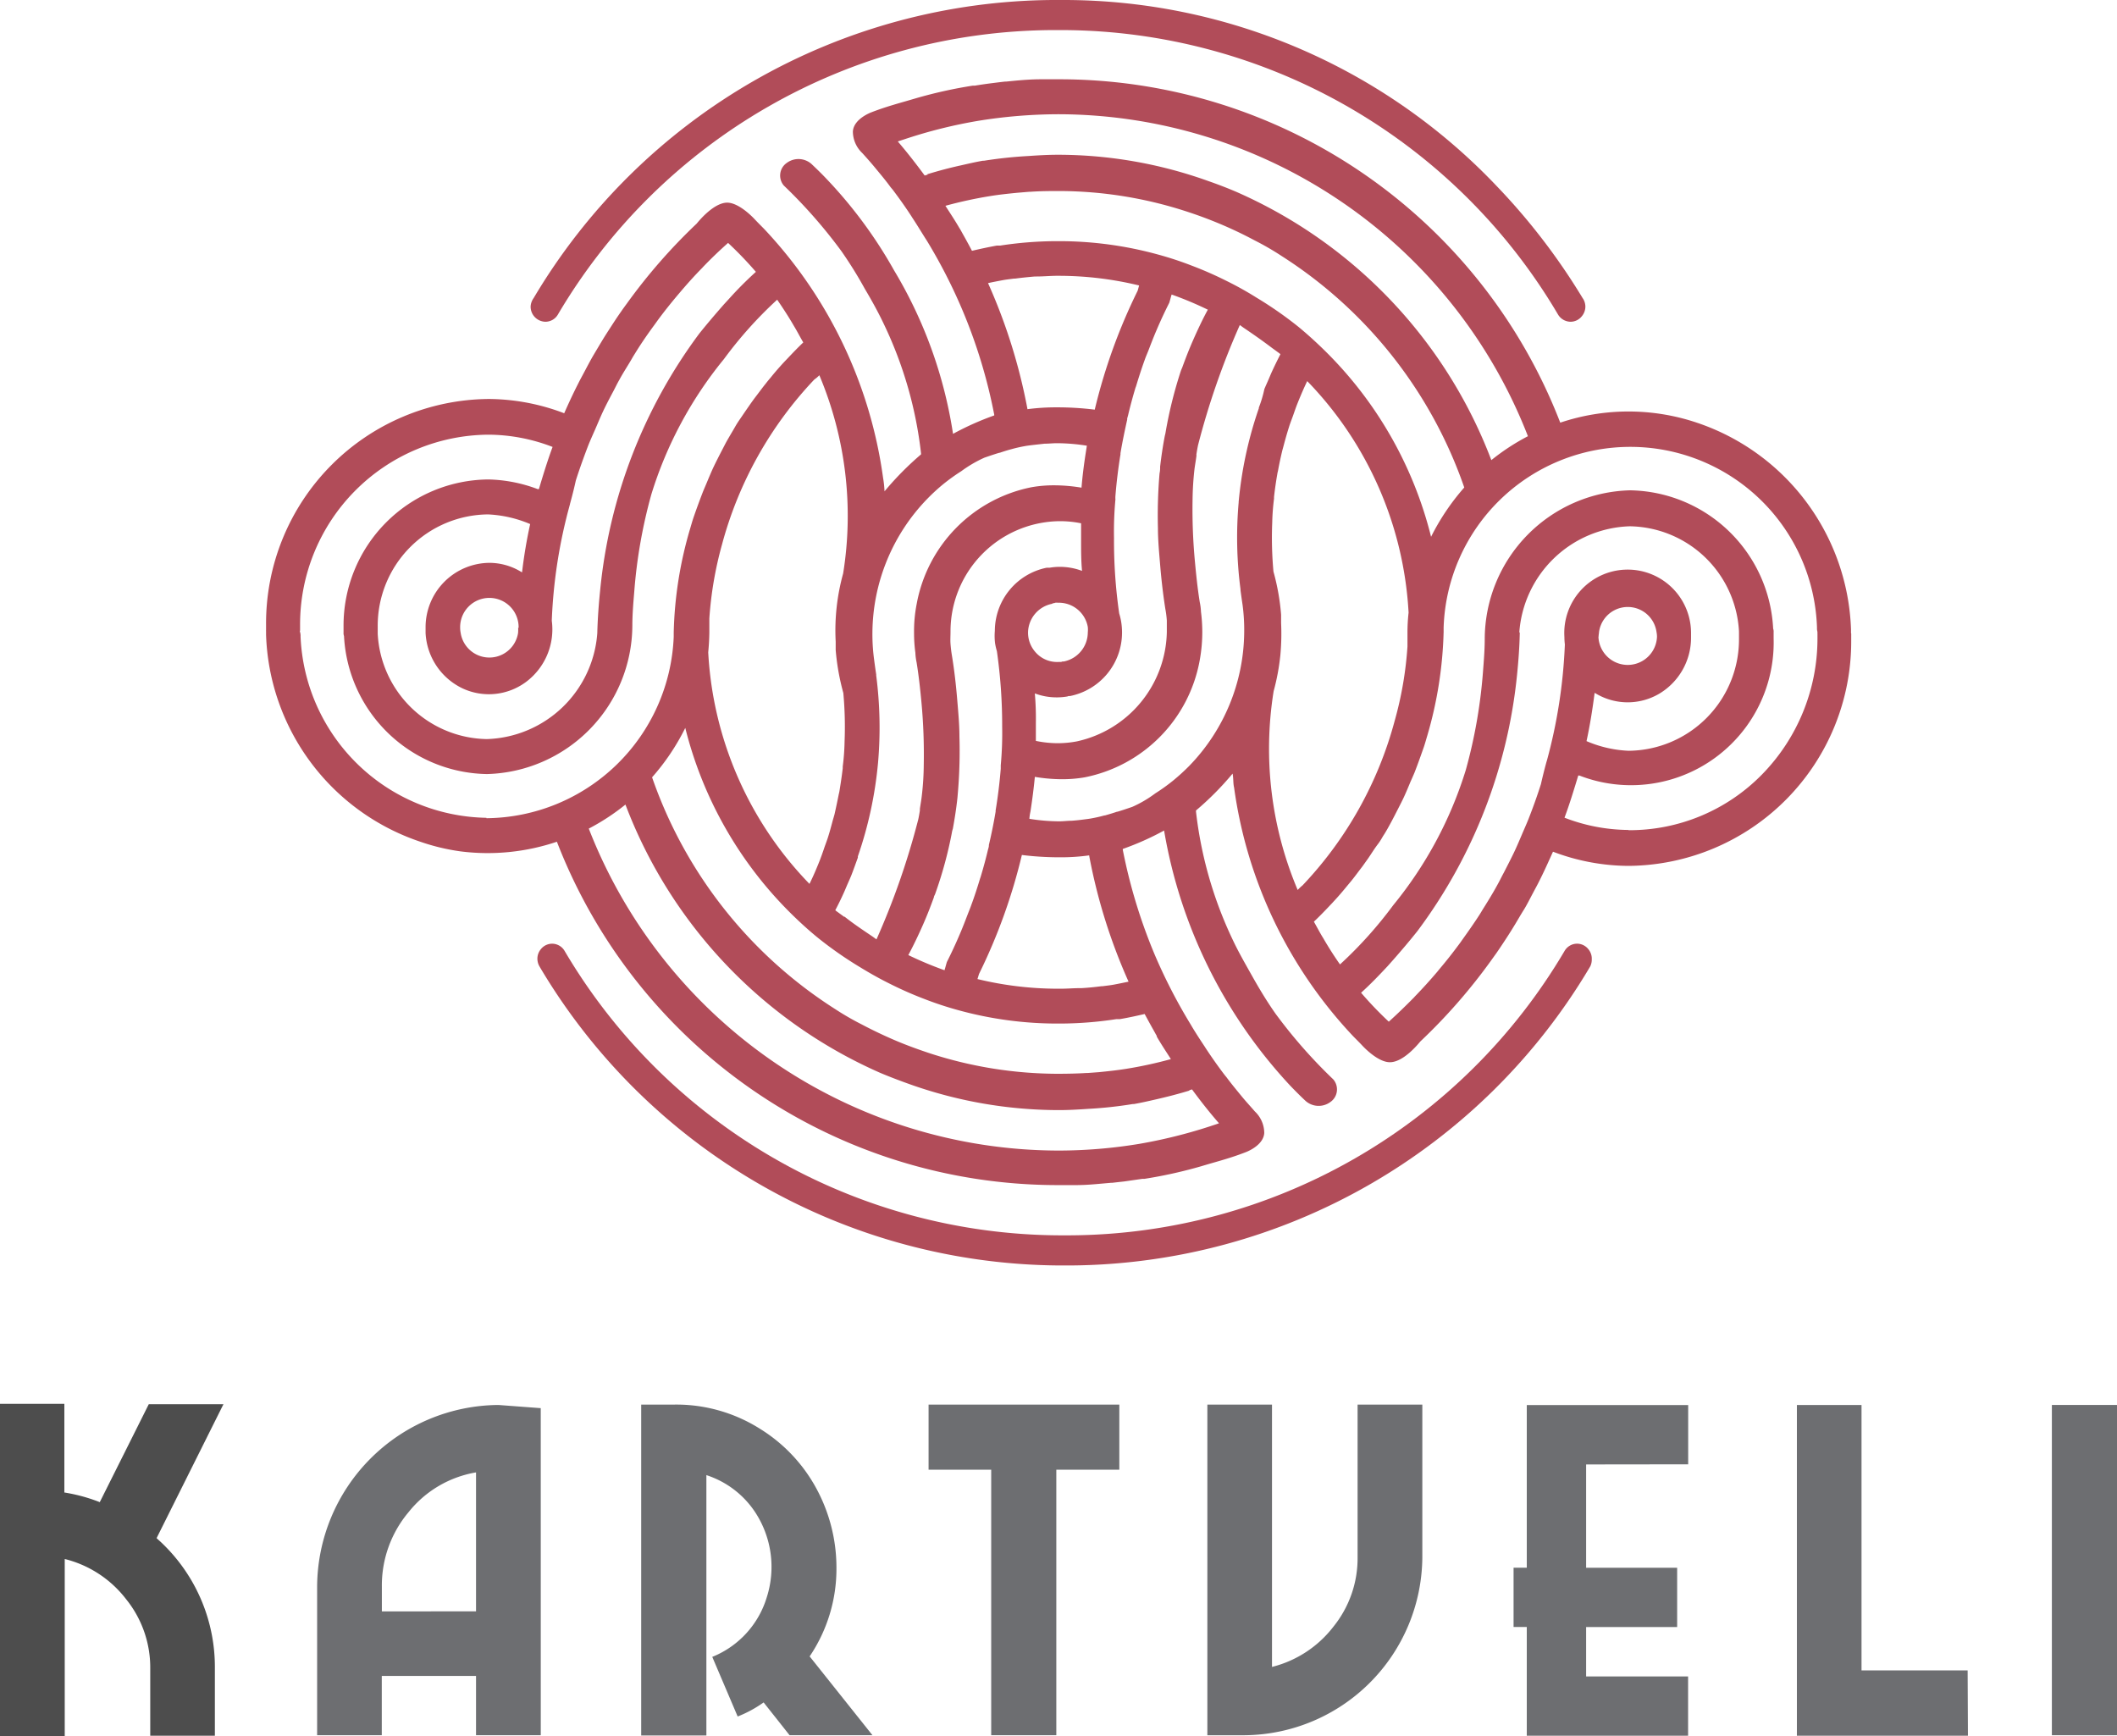 <svg xmlns="http://www.w3.org/2000/svg" width="100" height="82" viewBox="0 0 100 82">
    <defs>
        <style>
            .cls-1{fill:#b14c59}.cls-2{fill:#6d6e71}
        </style>
    </defs>
    <g id="Group_638" transform="translate(-181.61 -0.01)">
        <g id="Group_637" transform="translate(194.168 0.01)">
            <path id="Path_1328" d="M413.434 121.924v-.161a10.684 10.684 0 0 0-7.286-9.771 10.127 10.127 0 0 0-6.449 0 25.361 25.361 0 0 0-23.6-16.219h-.922c-.472 0-.891.036-1.292.073l-.365.036h-.053l-.236.027-.325.041q-.445.055-.855.123h-.1a21.7 21.7 0 0 0-2.672.592l-.281.082c-.508.15-1.122.31-1.822.579 0 0-.851.3-.891.911a1.409 1.409 0 0 0 .445 1.021c.209.232.41.456.61.7s.494.588.726.911l.1.118c.312.415.615.839.891 1.267l.04.064c.236.355.445.711.681 1.076a25.077 25.077 0 0 1 1.67 3.254 24.751 24.751 0 0 1 1.514 4.967v.036a13.388 13.388 0 0 0-1.946.87 21.155 21.155 0 0 0-2.784-7.72 21.47 21.47 0 0 0-3.18-4.311c-.236-.251-.481-.488-.726-.72a.927.927 0 0 0-1.171-.041.718.718 0 0 0-.3.5.727.727 0 0 0 .169.564 23.715 23.715 0 0 1 2.73 3.113 19.831 19.831 0 0 1 1.1 1.773c.334.561.65 1.135.926 1.723a19.059 19.059 0 0 1 1.724 6.034.228.228 0 0 1 0 .055 14.415 14.415 0 0 0-1.724 1.745 5.177 5.177 0 0 0-.071-.656 21.363 21.363 0 0 0-5.621-11.744c-.147-.15-.3-.3-.445-.456s-.8-.811-1.336-.779c-.641.041-1.336.911-1.4.989a26.694 26.694 0 0 0-3.3 3.778c-.094.128-.191.26-.281.392-.178.251-.343.506-.508.761s-.258.4-.379.6-.272.456-.4.67-.3.542-.445.816c-.094.178-.191.351-.281.533-.232.456-.445.911-.664 1.408a10.138 10.138 0 0 0-3.563-.674 10.6 10.6 0 0 0-10.52 10.659v.255a.318.318 0 0 0 0 .064v.164a10.685 10.685 0 0 0 7.286 9.771 9.9 9.9 0 0 0 1.9.456 10.211 10.211 0 0 0 4.552-.456 25.361 25.361 0 0 0 23.6 16.219h.926c.472 0 .891-.041 1.292-.077l.365-.032h.053l.236-.027.325-.036.855-.123h.1a21.789 21.789 0 0 0 2.672-.592l.276-.082c.508-.15 1.127-.31 1.822-.579 0 0 .851-.3.891-.911a1.409 1.409 0 0 0-.445-1.021c-.2-.232-.41-.456-.61-.7s-.49-.592-.726-.911l-.1-.123c-.312-.41-.61-.834-.891-1.262l-.04-.064c-.236-.355-.468-.711-.681-1.076a25.687 25.687 0 0 1-1.675-3.254 25.34 25.34 0 0 1-1.514-4.967v-.041a13.172 13.172 0 0 0 1.951-.87 23.383 23.383 0 0 0 5.964 12.058c.236.246.477.488.726.72a.932.932 0 0 0 1.171.041.718.718 0 0 0 .3-.5.727.727 0 0 0-.169-.564 23.744 23.744 0 0 1-2.735-3.113c-.4-.57-.757-1.162-1.1-1.773s-.646-1.135-.922-1.723a19.057 19.057 0 0 1-1.728-6.038.231.231 0 0 0 0-.055 14 14 0 0 0 1.728-1.741c.045.214.022.456.071.656a21.355 21.355 0 0 0 5.621 11.744c.147.15.3.3.445.456s.8.811 1.336.775c.646-.036 1.336-.911 1.4-.984a26.687 26.687 0 0 0 3.309-3.778l.281-.392c.174-.251.343-.506.508-.761s.254-.4.379-.606.267-.456.4-.665.3-.542.445-.816c.094-.178.191-.351.281-.533.232-.456.445-.934.659-1.408a10.133 10.133 0 0 0 3.563.67 10.6 10.6 0 0 0 10.524-10.655v-.319zm-43.615-21.647l-.143.041c-.405-.551-.824-1.089-1.269-1.609l.445-.146a23.122 23.122 0 0 1 3.336-.825 24.019 24.019 0 0 1 3.768-.314h.036a23.845 23.845 0 0 1 22.18 15.208 10.418 10.418 0 0 0-1.728 1.13 22.6 22.6 0 0 0-12.052-12.674c-.445-.191-.891-.36-1.336-.515a21.045 21.045 0 0 0-7.073-1.235h-.027c-.445 0-.918.027-1.376.059a20.691 20.691 0 0 0-2.1.223h-.053c-.343.059-.677.137-1.015.214-.543.118-1.078.26-1.612.424zm2.828 5.086c-.236-.515-.485-1.025-.757-1.527-.129-.246-.263-.492-.4-.734-.049-.087-.094-.173-.143-.255a.081.081 0 0 0-.022-.032c-.209-.365-.445-.715-.668-1.066a20.081 20.081 0 0 1 2.093-.456c.445-.073.891-.119 1.309-.16l.548-.046h.058c.445-.032.891-.036 1.336-.036a19.533 19.533 0 0 1 6.017.957q.806.26 1.59.588c.566.237 1.118.5 1.657.788a13.022 13.022 0 0 1 1.269.734 21.176 21.176 0 0 1 8.631 10.937 10.861 10.861 0 0 0-1.568 2.329 18.636 18.636 0 0 0-5.037-8.809c-.4-.392-.811-.766-1.238-1.117a18.024 18.024 0 0 0-1.964-1.367 15.665 15.665 0 0 0-1.434-.8 17.379 17.379 0 0 0-1.63-.715 15.871 15.871 0 0 0-1.59-.524 17.631 17.631 0 0 0-4.7-.633h-.094a17.787 17.787 0 0 0-2.672.21h-.16c-.4.073-.8.16-1.189.251.267.5.517 1.012.753 1.527.245-.055.486-.1.73-.146.174-.032.347-.05.521-.073h.053c.307-.041.624-.073.94-.1h.08c.3 0 .6-.027.891-.032h.12a16.1 16.1 0 0 1 3.83.456c-.027.087-.045.169-.071.251a26.694 26.694 0 0 0-2.026 5.615 14.277 14.277 0 0 0-1.782-.109 10.353 10.353 0 0 0-1.4.087v-.027a26.5 26.5 0 0 0-1.875-5.965zm8.048 11.612c0 .547.053 1.117.1 1.682.058.711.138 1.422.249 2.128a4.678 4.678 0 0 1 .071.551v.556a5.4 5.4 0 0 1-4.244 5.154 4.848 4.848 0 0 1-.891.087 5.047 5.047 0 0 1-1.051-.109v-.843a13.662 13.662 0 0 0-.049-1.4 2.879 2.879 0 0 0 1.064.187h.022a2.879 2.879 0 0 0 .445-.041l.067-.023h.071a3.057 3.057 0 0 0 2.45-2.985 3.11 3.11 0 0 0-.049-.57 3.018 3.018 0 0 0-.085-.346 24 24 0 0 1-.245-3.564 16.462 16.462 0 0 1 .067-1.823 1 1 0 0 1 0-.164q.08-.989.24-1.969a.241.241 0 0 1 0-.055c.089-.533.2-1.057.316-1.581v-.055l.04-.141c.1-.424.214-.848.339-1.267a.958.958 0 0 1 .036-.1c.129-.428.267-.857.419-1.276.049-.141.111-.278.165-.415.12-.314.241-.629.374-.939q.285-.674.615-1.326c.04-.132.071-.26.111-.387l.08.027a16.7 16.7 0 0 1 1.63.688c-.249.456-.477.943-.69 1.426s-.356.861-.517 1.3c-.022.055-.045.1-.067.164a20.474 20.474 0 0 0-.717 2.876 1.4 1.4 0 0 1-.04.187c-.094.483-.165.971-.223 1.463a1.29 1.29 0 0 1-.027.319 23.247 23.247 0 0 0-.076 2.584zm-7.687 5.469a2.726 2.726 0 0 0 .08.342 24.759 24.759 0 0 1 .249 3.568 16.462 16.462 0 0 1-.067 1.823v.164c-.053.661-.134 1.312-.241 1.964a.234.234 0 0 0 0 .055q-.134.8-.321 1.586a.212.212 0 0 1 0 .05.872.872 0 0 1-.036.146c-.1.424-.214.848-.339 1.262a1.037 1.037 0 0 1-.036.109c-.129.428-.267.857-.423 1.276-.049.141-.107.278-.16.415-.12.314-.241.629-.374.939q-.285.67-.615 1.326c-.04.132-.071.255-.111.387l-.08-.027a17.384 17.384 0 0 1-1.63-.688c.245-.456.477-.943.69-1.426s.356-.861.517-1.3c0-.055.045-.109.062-.164a19.232 19.232 0 0 0 .788-2.889.988.988 0 0 1 .045-.182c.089-.483.165-.971.218-1.463l.027-.319a23.192 23.192 0 0 0 .067-2.589c0-.551-.053-1.117-.1-1.682-.058-.711-.138-1.426-.254-2.133-.031-.182-.053-.369-.067-.556s0-.369 0-.556a5.209 5.209 0 0 1 5.117-5.236 4.988 4.988 0 0 1 1.051.1v.848c0 .456 0 .934.045 1.4a2.98 2.98 0 0 0-1.064-.191h-.022a2.821 2.821 0 0 0-.445.041h-.138a3.053 3.053 0 0 0-2.45 2.985 2.77 2.77 0 0 0 .018.633zm2.7-1.923h.067l.071-.023a.622.622 0 0 1 .129 0 1.388 1.388 0 0 1 1.407 1.144 1.349 1.349 0 0 1 0 .264 1.408 1.408 0 0 1-1.131 1.367h-.062l-.071.023h-.134a1.349 1.349 0 0 1-1.091-.483 1.386 1.386 0 0 1-.334-.911 1.407 1.407 0 0 1 1.162-1.358zm-.762-7.6zm-8.426 19.6v-.041a18.675 18.675 0 0 0 .953-4.416 19.117 19.117 0 0 0-.085-4.124.175.175 0 0 1 0-.046c-.036-.237-.067-.456-.1-.711a8.854 8.854 0 0 1-.08-1.276 9.17 9.17 0 0 1 2.605-6.33 9.188 9.188 0 0 1 .757-.693 9.117 9.117 0 0 1 .837-.6 5.961 5.961 0 0 1 1.091-.638s.726-.251.726-.232c.187-.064.374-.123.566-.173q.294-.082.6-.137c.138-.027.276-.041.419-.059l.53-.059c.2 0 .392-.023.583-.023a9.09 9.09 0 0 1 1.416.118l-.053.337c-.085.547-.156 1.094-.2 1.645a7.983 7.983 0 0 0-1.127-.109h-.022a6.052 6.052 0 0 0-1.207.087 6.88 6.88 0 0 0-5.429 5.51 6.654 6.654 0 0 0-.125 1.367 6.8 6.8 0 0 0 .062.943 2.664 2.664 0 0 0 .058.456c.1.615.169 1.244.227 1.864a26.491 26.491 0 0 1 .111 2.985 13.015 13.015 0 0 1-.089 1.422c-.022.214-.062.424-.093.638v.036a.139.139 0 0 0 0 .046c-.022.137-.045.278-.076.419a35.653 35.653 0 0 1-1.975 5.673l-.169-.123c-.445-.3-.913-.611-1.336-.948h-.027l-.356-.26-.058-.046q.214-.406.4-.82c.053-.114.1-.232.151-.351s.143-.319.209-.483c.116-.3.214-.579.307-.834zm-1.826-22.786a17.124 17.124 0 0 1 1.131 9.383 10.06 10.06 0 0 0-.352 3.217v.392a10.956 10.956 0 0 0 .361 2.033 17.6 17.6 0 0 1 .058 2.32.043.043 0 0 1 0 .023 10.63 10.63 0 0 1-.085 1.126.469.469 0 0 0 0 .077c-.04.351-.094.706-.151 1.057a1.334 1.334 0 0 1-.036.173c-.062.314-.129.633-.2.948-.027.1-.058.205-.089.31-.071.269-.143.538-.227.8-.058.178-.125.346-.183.52s-.134.387-.209.579c-.147.369-.3.729-.477 1.085a17.01 17.01 0 0 1-4.783-10.937c.031-.319.049-.629.053-.939v-.661a17.366 17.366 0 0 1 .6-3.5 18.149 18.149 0 0 1 4.36-7.788 1.5 1.5 0 0 0 .236-.2zm-11.771 6.093c.12-.433.209-.8.276-1.107.178-.556.374-1.1.583-1.645.1-.251.209-.492.316-.734s.241-.57.37-.848.321-.647.49-.962c.1-.187.187-.374.289-.551.2-.374.445-.734.646-1.094l.218-.351c.254-.4.521-.784.8-1.162l.147-.205c.3-.41.619-.807.944-1.194l.085-.1c.347-.41.7-.807 1.078-1.189l.031-.036c.383-.4.779-.779 1.194-1.148a17.748 17.748 0 0 1 1.314 1.367 17.312 17.312 0 0 0-1.251 1.253l-.267.292c-.4.456-.788.911-1.154 1.367a24.244 24.244 0 0 0-4.685 12.131c-.067.656-.116 1.317-.134 1.987v.027a5.4 5.4 0 0 1-5.22 5.013 5.25 5.25 0 0 1-5.153-4.972v-.355a5.258 5.258 0 0 1 5.215-5.286 5.759 5.759 0 0 1 1.986.456q-.248 1.129-.383 2.279l-.045-.023a2.894 2.894 0 0 0-1.492-.424 3.041 3.041 0 0 0-3.02 3.058v.255a3.069 3.069 0 0 0 1.711 2.6 2.941 2.941 0 0 0 3.05-.3 3.1 3.1 0 0 0 1.2-2.883 24.027 24.027 0 0 1 .86-5.5zm-2.45 5.847a1.608 1.608 0 0 1 0 .205.06.06 0 0 0 0 .027 1.372 1.372 0 0 1-2.717 0 1.22 1.22 0 0 1-.022-.219 1.381 1.381 0 1 1 2.761 0zm-1.5 8.982a8.938 8.938 0 0 1-8.778-8.568.616.616 0 0 0-.022-.2c-.022-.068 0-.059 0-.087v-.232a8.96 8.96 0 0 1 8.907-9.01 8.493 8.493 0 0 1 3.02.579c-.241.652-.445 1.317-.646 1.992h-.058a6.983 6.983 0 0 0-2.325-.456 6.9 6.9 0 0 0-6.845 6.936v.3a.4.4 0 0 0 .022.16 6.875 6.875 0 0 0 6.752 6.52 7.052 7.052 0 0 0 6.868-7.009c0-.529.045-1.062.089-1.59a23.836 23.836 0 0 1 .811-4.621 18.817 18.817 0 0 1 3.425-6.38 19.41 19.41 0 0 1 2.516-2.807c.276.4.543.811.788 1.235.156.255.289.52.445.784-.249.237-.49.488-.726.738l-.191.2c-.209.228-.41.456-.606.7-.085.1-.169.2-.249.305-.178.219-.347.456-.517.674-.094.128-.187.255-.276.387-.151.214-.294.428-.445.647s-.2.319-.294.479-.241.406-.356.615l-.3.579c-.094.187-.187.369-.276.556s-.214.483-.316.729c-.062.15-.129.3-.192.456q-.232.6-.445 1.217c-.058.173-.107.351-.16.529a18.706 18.706 0 0 0-.771 4.894v.2a8.931 8.931 0 0 1-8.845 8.568zm33.194 12.87l.138-.041c.405.551.828 1.089 1.274 1.6-.147.055-.3.1-.445.15a23.886 23.886 0 0 1-3.336.825 23.576 23.576 0 0 1-3.772.314h-.036a23.858 23.858 0 0 1-22.18-15.208 10.479 10.479 0 0 0 1.732-1.135 22.586 22.586 0 0 0 12.047 12.678c.445.187.891.355 1.336.515a21.046 21.046 0 0 0 7.075 1.239h.027c.445 0 .917-.027 1.376-.059a19.567 19.567 0 0 0 2.107-.228h.053c.338-.059.677-.137 1.015-.214.539-.123 1.078-.26 1.612-.424zm-2.833-5.086c.236.515.49 1.025.757 1.527.134.246.267.492.405.734.049.087.094.173.143.255v.032c.209.365.445.715.668 1.066a19.578 19.578 0 0 1-2.093.456c-.445.073-.891.118-1.3.16l-.552.041h-.062c-.445.027-.891.036-1.336.036a19.624 19.624 0 0 1-6.013-.957c-.539-.178-1.069-.369-1.59-.588s-1.118-.5-1.661-.788a13.028 13.028 0 0 1-1.269-.734 21.2 21.2 0 0 1-8.631-10.937 10.622 10.622 0 0 0 1.568-2.333 18.691 18.691 0 0 0 5.042 8.814c.4.392.806.761 1.238 1.112a18.01 18.01 0 0 0 1.96 1.367c.468.287.944.556 1.439.8a17.3 17.3 0 0 0 1.626.715 16.259 16.259 0 0 0 1.59.524 17.631 17.631 0 0 0 4.7.633h.1a17.775 17.775 0 0 0 2.672-.21h.165c.4-.068.793-.155 1.185-.246-.267-.5-.521-1.012-.757-1.527-.24.05-.481.1-.726.146-.178.032-.352.05-.526.073h-.049c-.312.041-.624.073-.944.091h-.076c-.3 0-.6.027-.891.027H376a16.121 16.121 0 0 1-3.83-.456c.027-.082.049-.164.076-.246a26.763 26.763 0 0 0 2.022-5.615 14.277 14.277 0 0 0 1.782.109 9.633 9.633 0 0 0 1.4-.091.285.285 0 0 0 0 .032 26.487 26.487 0 0 0 1.884 5.993zm6.128-27.17v.041a18.676 18.676 0 0 0-.953 4.416.033.033 0 0 0 0 .023 18.813 18.813 0 0 0 .085 4.1.156.156 0 0 1 0 .046c.031.237.062.456.1.711a8.861 8.861 0 0 1 .076 1.276 9.17 9.17 0 0 1-2.605 6.33 9.92 9.92 0 0 1-.757.688 8.767 8.767 0 0 1-.837.6 5.544 5.544 0 0 1-1.087.638s-.726.251-.73.232c-.183.064-.37.118-.561.173h-.027q-.294.082-.6.137c-.138.027-.276.041-.414.059q-.267.036-.534.055c-.191 0-.387.027-.583.027a9.086 9.086 0 0 1-1.412-.118 2.12 2.12 0 0 1 .049-.337c.085-.547.156-1.094.209-1.645a7.84 7.84 0 0 0 1.122.109h.022a6.124 6.124 0 0 0 1.211-.087 6.884 6.884 0 0 0 5.429-5.51 7.382 7.382 0 0 0 .125-1.367 7.569 7.569 0 0 0-.062-.943 2.6 2.6 0 0 0-.058-.456c-.1-.62-.165-1.244-.223-1.864a26.5 26.5 0 0 1-.116-2.985 14.153 14.153 0 0 1 .089-1.422c.027-.214.067-.424.094-.638v-.036a.168.168 0 0 1 0-.046c.022-.137.045-.278.076-.424a36.13 36.13 0 0 1 1.973-5.674l.169.123c.445.3.891.611 1.336.948l.356.26.058.046c-.138.269-.272.542-.4.82-.053.114-.1.232-.151.351s-.143.319-.209.479a5.524 5.524 0 0 1-.263.88zm1.83 22.786a17.124 17.124 0 0 1-1.131-9.383 10.484 10.484 0 0 0 .316-1.691 10.985 10.985 0 0 0 .036-1.527v-.392a10.7 10.7 0 0 0-.361-2.037 17.583 17.583 0 0 1-.058-2.32 10.646 10.646 0 0 1 .085-1.126v-.081c.04-.355.089-.706.151-1.057a1.334 1.334 0 0 1 .036-.173c.058-.319.125-.633.2-.948.027-.1.058-.21.085-.314.071-.264.147-.533.232-.8.053-.173.12-.342.183-.515s.134-.392.209-.579c.147-.369.3-.729.472-1.085a17.043 17.043 0 0 1 4.788 10.937 8.339 8.339 0 0 0-.053.939v.656a17.007 17.007 0 0 1-.6 3.5 18.071 18.071 0 0 1-4.356 7.788 2.065 2.065 0 0 0-.227.214zm11.771-6.093c-.12.433-.209.8-.276 1.1-.178.561-.374 1.107-.588 1.65-.1.251-.209.492-.312.734s-.241.57-.374.848-.321.643-.485.962c-.1.182-.187.369-.29.551-.2.369-.423.734-.646 1.089-.076.118-.142.237-.218.355-.254.392-.526.779-.8 1.162-.049.068-.094.137-.147.205-.3.406-.615.807-.944 1.194l-.08.1c-.347.41-.708.807-1.078 1.189l-.031.036c-.387.392-.784.779-1.194 1.148a16.894 16.894 0 0 1-1.309-1.367c.445-.4.846-.82 1.251-1.253l.267-.3c.4-.456.788-.911 1.149-1.367a24.247 24.247 0 0 0 4.7-12.095c.067-.656.116-1.322.129-1.987v-.018h-.022a5.4 5.4 0 0 1 5.22-5.013 5.246 5.246 0 0 1 5.157 4.967.112.112 0 0 0 0 .036v.319a5.262 5.262 0 0 1-5.22 5.282 5.644 5.644 0 0 1-1.982-.456c.165-.757.285-1.522.383-2.279l.044.023a2.934 2.934 0 0 0 3 .021 3.076 3.076 0 0 0 1.51-2.655v-.255a2.994 2.994 0 1 0-5.982.223 3.181 3.181 0 0 0 .022.355 24.563 24.563 0 0 1-.855 5.51zm2.445-5.847a1.589 1.589 0 0 1 .022-.205.059.059 0 0 1 0-.027 1.371 1.371 0 0 1 2.717 0 1.224 1.224 0 0 1 .022.219 1.384 1.384 0 0 1-2.766 0zm1.412 9.114a8.515 8.515 0 0 1-3.02-.579c.245-.656.445-1.322.65-1.992h.053a6.739 6.739 0 0 0 9.175-6.48v-.3a.4.4 0 0 0-.022-.16 6.879 6.879 0 0 0-6.756-6.532 7.047 7.047 0 0 0-6.868 7.009c0 .529-.045 1.062-.085 1.59a24.062 24.062 0 0 1-.811 4.616 18.817 18.817 0 0 1-3.425 6.38 19.643 19.643 0 0 1-2.516 2.8c-.281-.4-.543-.811-.788-1.235-.16-.255-.294-.52-.445-.784.254-.242.494-.488.73-.738.062-.068.129-.132.187-.2.214-.228.41-.456.61-.7l.249-.3c.178-.219.347-.456.517-.674l.276-.387c.147-.214.294-.456.445-.652s.2-.314.294-.456.24-.406.352-.615.2-.383.3-.579.191-.369.281-.561.214-.483.312-.725c.067-.15.134-.3.2-.456.156-.4.3-.807.445-1.221.058-.173.107-.355.16-.529a19.083 19.083 0 0 0 .77-4.894v-.2a8.823 8.823 0 0 1 17.637 0 .615.615 0 0 0 .022.2.519.519 0 0 0 0 .087v.232a9.175 9.175 0 0 1-2.627 6.422 8.759 8.759 0 0 1-6.3 2.624z" class="cls-1" transform="translate(-338.556 -92.028)"/>
            <path id="Path_1329" d="M416.507 186.082a.7.7 0 0 0-.167-.456.681.681 0 0 0-.585-.252.689.689 0 0 0-.538.348 27.285 27.285 0 0 1-23.338 13.426h-.55a27.285 27.285 0 0 1-23.337-13.424.689.689 0 0 0-.538-.349.68.68 0 0 0-.586.252.7.7 0 0 0-.167.456.73.73 0 0 0 .092.351l.026.046a28.736 28.736 0 0 0 24.522 14.091h.55a28.735 28.735 0 0 0 24.522-14.091l.026-.046a.734.734 0 0 0 .066-.351z" class="cls-1" transform="translate(-353.874 -140.797)"/>
            <path id="Path_1330" d="M366 102.038a.713.713 0 0 0 .7.72.683.683 0 0 0 .594-.351 27.29 27.29 0 0 1 23.338-13.426h.555a27.278 27.278 0 0 1 23.34 13.429.7.7 0 0 0 .6.348.678.678 0 0 0 .524-.255.716.716 0 0 0 .172-.456.73.73 0 0 0-.093-.351.389.389 0 0 0-.031-.046 30.241 30.241 0 0 0-4.1-5.337 28.206 28.206 0 0 0-20.429-8.753h-.511a28.736 28.736 0 0 0-24.523 14.091.166.166 0 0 0-.031.046.729.729 0 0 0-.105.341z" class="cls-1" transform="translate(-353.493 -87.56)"/>
        </g>
        <path id="Path_1331" d="M349.724 148.743v-2.8H342.1v7.684h-.624v2.8h.624v5.136h7.62v-2.8h-4.817v-2.333h4.3v-2.8h-4.3v-4.881z" class="cls-2" transform="translate(-88.37 -79.566)"/>
        <path id="Path_1332" d="M354.434 249.089h-3.058v-2.8h-4.452v2.8h-3.054v-7.036a8.627 8.627 0 0 1 8.563-8.563l2 .15zm-3.058-5.852v-6.562a5.172 5.172 0 0 0-3.19 1.882 5.373 5.373 0 0 0-1.258 3.5v1.185z" class="cls-2" transform="translate(-147.28 -167.116)"/>
        <path id="Path_1333" d="M386.717 245.343l2.967 3.723h-3.915l-1.226-1.549a5.713 5.713 0 0 1-1.226.665l-1.2-2.816a4.407 4.407 0 0 0 2.575-2.816 4.708 4.708 0 0 0-.574-4.056 4.379 4.379 0 0 0-2.279-1.714v12.3h-3.079v-15.631h1.549a7.4 7.4 0 0 1 4.056 1.139 7.52 7.52 0 0 1 2.707 2.894 7.848 7.848 0 0 1 .911 3.687 7.387 7.387 0 0 1-1.266 4.174z" class="cls-2" transform="translate(-166.862 -167.093)"/>
        <path id="Path_1334" d="M409.09 233.45h9.01v3.076h-2.976v12.542h-3.076v-12.542h-2.958z" class="cls-2" transform="translate(-183.617 -167.094)"/>
        <path id="Path_1335" d="M445.666 240.678v-7.228h3.058v7.228a8.467 8.467 0 0 1-8.39 8.39h-1.764V233.45h3.053v12.391a5.273 5.273 0 0 0 2.9-1.9 5.136 5.136 0 0 0 1.143-3.263z" class="cls-2" transform="translate(-199.928 -167.094)"/>
        <path id="Path_1336" d="M509.15 249.112h-8.08V233.49h3.053v12.537h5.013z" class="cls-2" transform="translate(-234.581 -167.116)"/>
        <path id="Path_1337" d="M530.576 249.089H527.5v-15.6h3.076z" class="cls-2" transform="translate(-248.966 -167.116)"/>
        <path id="Path_1338" fill="#4d4d4d" d="M318.661 239.96c-.087-.087-.178-.16-.264-.246l3.158-6.325h-3.527l-2.315 4.626a7.993 7.993 0 0 0-1.673-.456v-4.189H311v15.691h3.058V240.7a5.25 5.25 0 0 1 2.9 1.9 5.136 5.136 0 0 1 1.139 3.258v3.19h3.053v-3.19a8.094 8.094 0 0 0-2.489-5.898z" transform="translate(-129.39 -167.051)"/>
    </g>
</svg>
